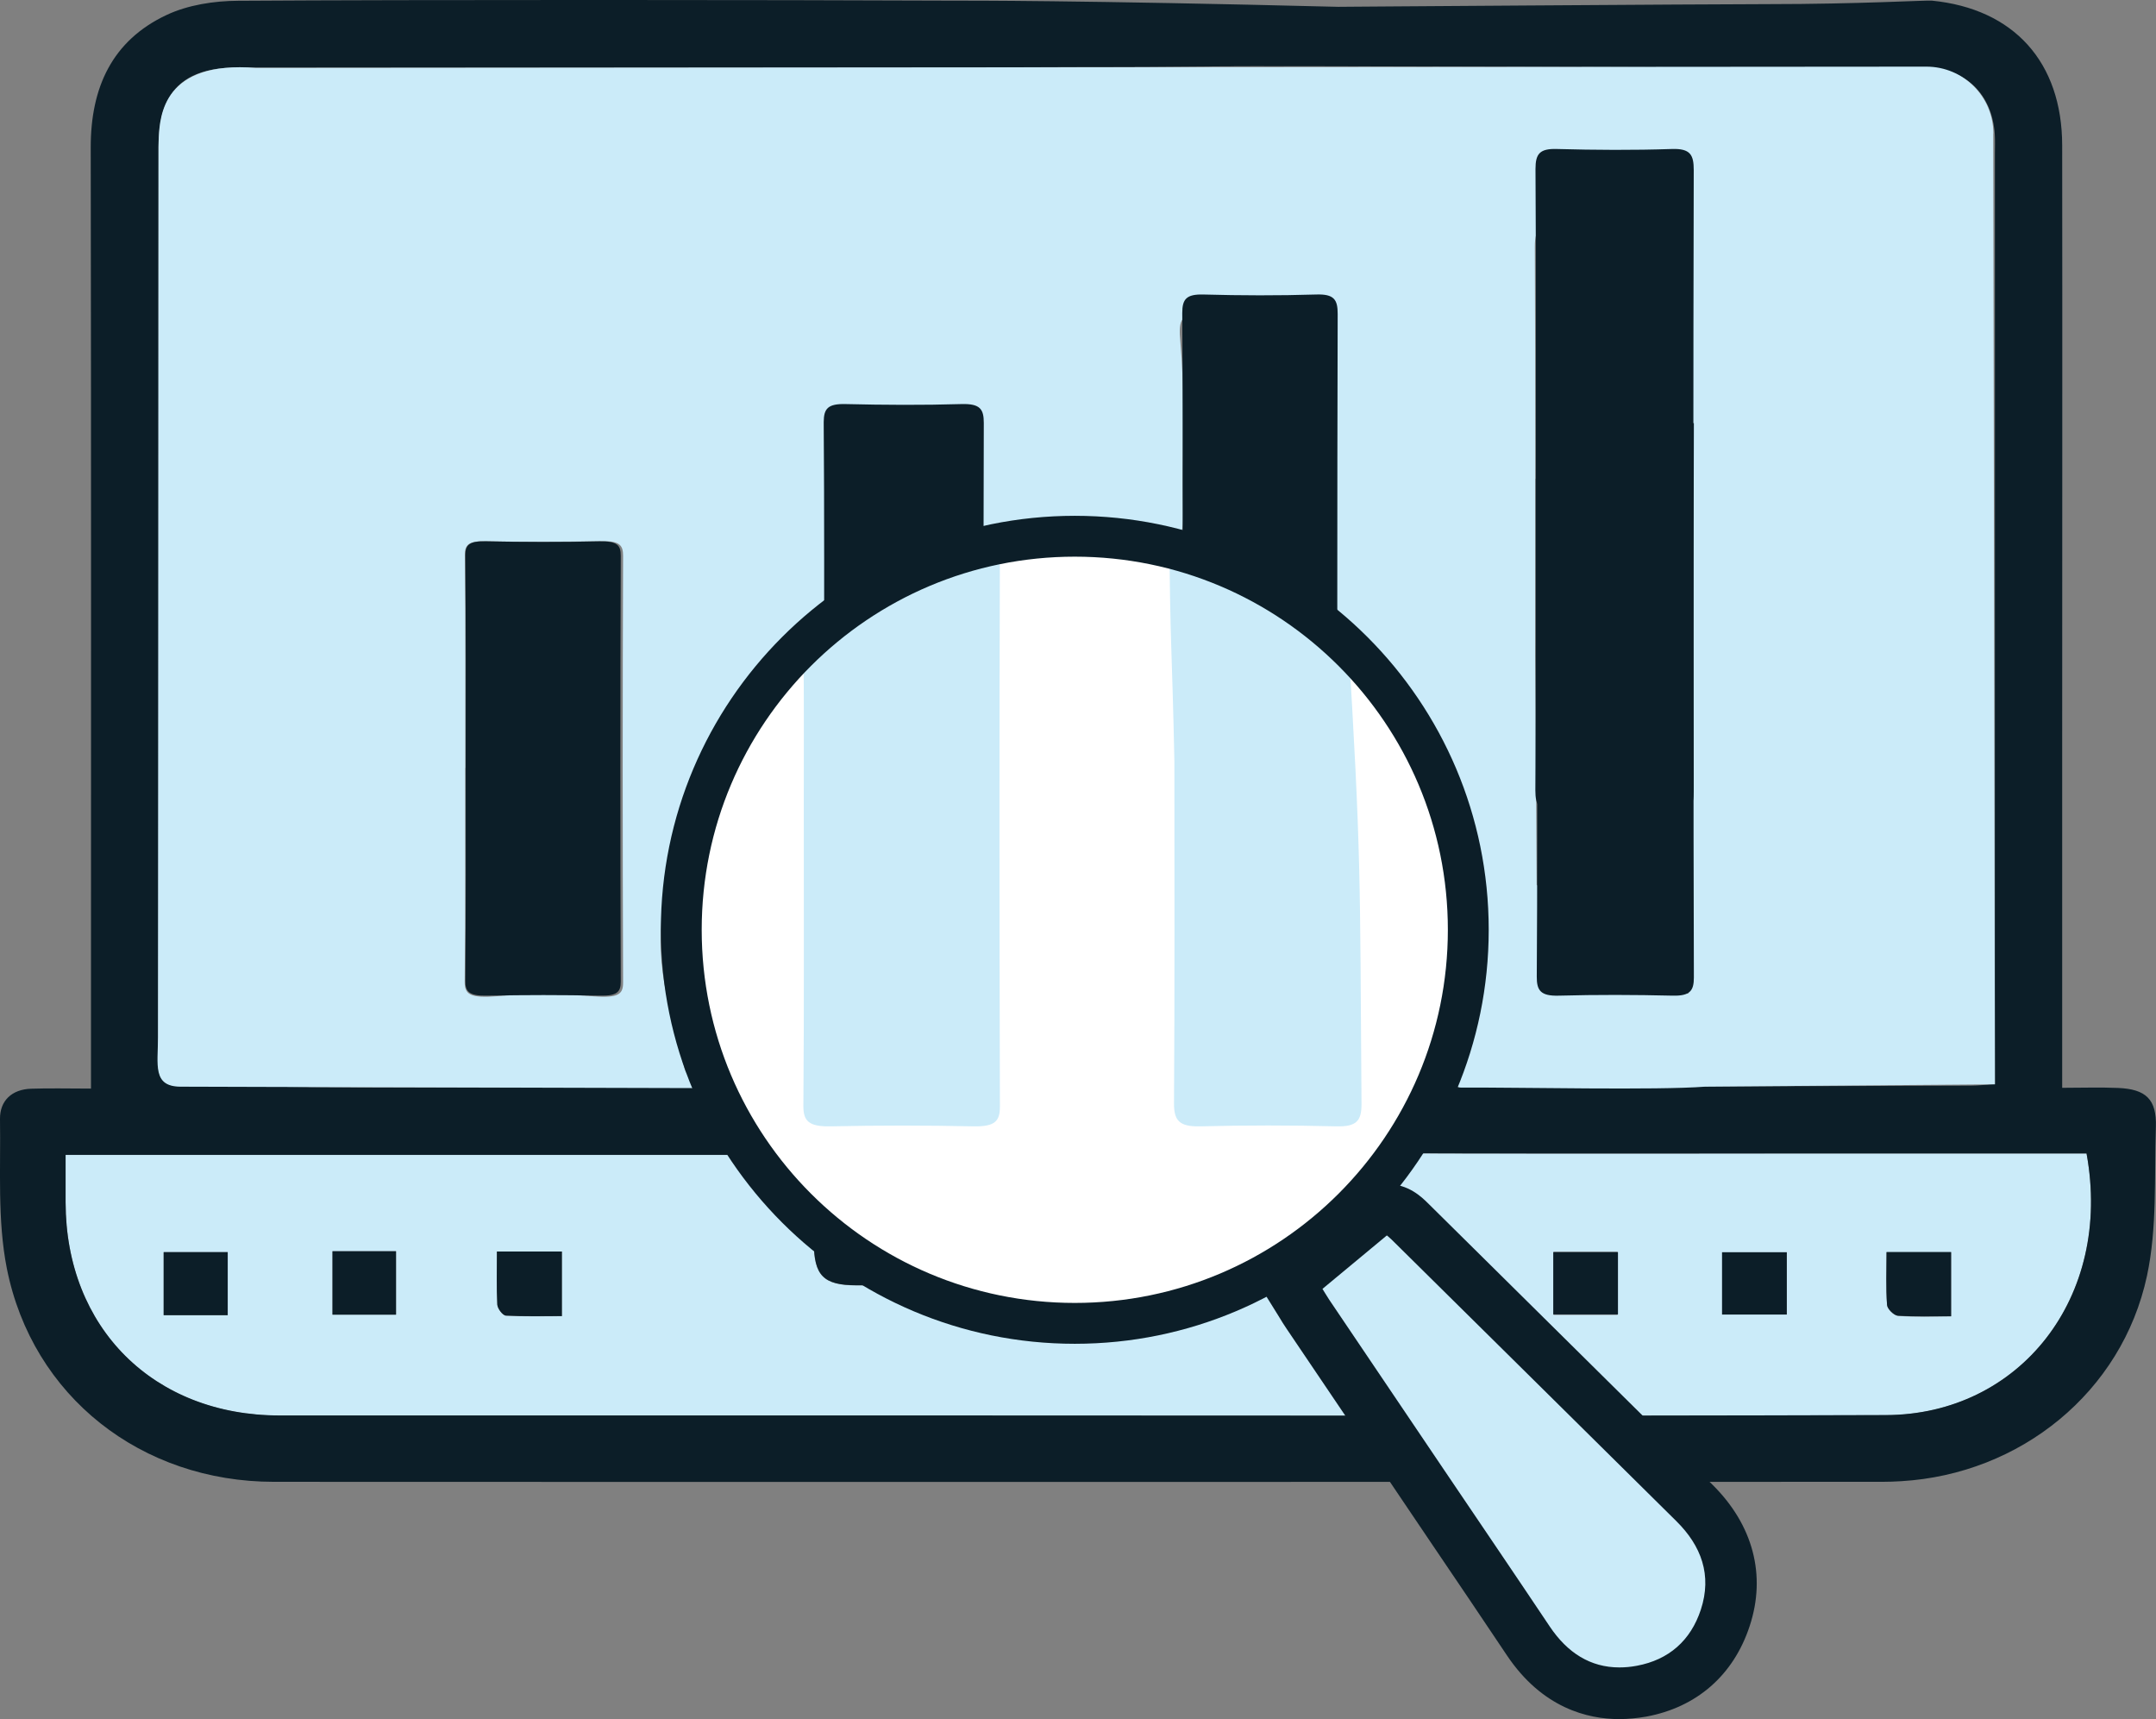 <?xml version="1.0" encoding="UTF-8"?>
<svg id="Layer_2" data-name="Layer 2" xmlns="http://www.w3.org/2000/svg" viewBox="0 0 167.3 133.37">
  <rect x="0" y="0" width="167.3" height="133.37" fill="#808080" stroke="none"/>
  <defs>
    <style>
      .cls-1 {
        fill: #fff;
      }

      .cls-2 {
        fill: #cbebf9;
      }

      .cls-3 {
        fill: #0c1e28;
      }
    </style>
  </defs>
  <g id="Layer_1-2" data-name="Layer 1">
    <g>
      <path class="cls-2" d="M5.09,89.61H63.15c0,2.34,0,4.56,0,6.79,.01,2.56,.73,3.33,3.32,3.33,11.46,.02,22.93,.02,34.39,0,2.59,0,3.24-.73,3.27-3.36,.02-1.75,.08-3.5-.02-5.24-.08-1.33,.42-1.66,1.69-1.65,11.3,.04,22.6,.02,33.9,.02,6.77,0,13.54,0,20.31,0,.64,0,1.29,0,1.9,0,2.05,11.19-5.22,20.27-15.57,20.3-25.28,.08-50.55,.03-75.83,.03-16.27,0-32.54,0-48.81,0-9.78,0-16.6-6.8-16.61-16.54,0-1.19,0-2.38,0-3.67Zm12.58,12.43v-4.89h-4.97v4.89h4.97Zm8.13-4.96v4.92h4.93v-4.92h-4.93Zm99.72,.04h-4.97v4.9h4.97v-4.9Zm13.13,.04h-5.02v4.83h5.02v-4.83Zm-95.05-.05h-5.04c0,1.43-.04,2.78,.03,4.12,.02,.31,.42,.84,.67,.85,1.44,.08,2.88,.04,4.34,.04v-5.01Zm107.8,.05h-5.01c0,1.41-.05,2.76,.04,4.1,.02,.31,.54,.81,.85,.84,1.34,.09,2.68,.04,4.12,.04v-4.97Z"/>
      <path class="cls-3" d="M103.86,.53c-.5,0,28.83-.21,33.35-.21,7,0,12.24-.31,12.7-.27,6.37,.63,10.1,4.78,10.11,11.23,.02,15.45,0,30.9,0,46.35,0,8.24,0,16.49,0,24.73,0,.59,0,1.19,0,2.04,1.53,0,2.93-.05,4.33,.01,2.17,.09,3.01,.88,2.94,3.03-.13,3.86,.11,7.82-.69,11.55-1.94,9.04-9.84,15.38-19.06,15.93-.49,.03-.98,.05-1.47,.05-41.6,0-83.2,.02-124.81,0-10.28,0-18.75-6.61-20.73-16.56C-.21,94.66,.06,90.7,0,86.83c-.02-1.43,.92-2.31,2.41-2.36,1.46-.05,2.92-.01,4.65-.01,0-.92,0-1.6,0-2.28,0-23.59,.02-47.17-.02-70.76,0-4.62,1.65-8.27,5.89-10.26C14.59,.38,16.61,.07,18.47,.06,32.22-.03,60.34-.01,74.09,.05c.83,0,9.56-.03,29.77,.48m-9.13,4.62c-11.55,.09-1.46,.01-21.87,.09-.72,0-1.3,0-1.89,0-17.53,0-35.05,0-52.58,0-4.19,0-6.09,1.91-6.09,6.11-.01,7.86,0,15.73,0,23.59,0,15.78,.02,31.56-.03,47.34,0,1.6,.46,2.02,2.03,2,4.69-.05,9.39,.09,14.08,.1,12.01,.02,24.02,0,36.04,.01,3.17,0,3.87,.7,3.87,3.82,0,2.07,0,4.13,0,6.25,.44,.1,.6,.17,.75,.17,9.61,.01,19.22,0,28.83,.03,.95,0,1.23-.4,1.22-1.27-.03-2.02-.04-4.04,.01-6.06,.06-2.1,.79-2.8,2.89-2.93,.6-.04,1.2-.02,1.8-.02,16.38-.05,32.76-.1,49.13-.15,.58,0,1.16-.07,1.88-.12,0-.8,0-1.45,0-2.09,0-23.37,0-46.74,0-70.11,0-.49,.02-.98-.01-1.47-.2-3.13-2.27-5.16-5.4-5.19-3.55-.04-7.1-.02-10.65,0-.36,0-43.11-.16-43.47-.1M5.09,89.61c0,1.29,0,2.48,0,3.67,.01,9.74,6.83,16.54,16.61,16.54,16.27,0,32.54,0,48.81,0,25.28,0,50.56,.05,75.83-.03,10.35-.03,17.62-9.11,15.57-20.3-.61,0-1.25,0-1.9,0-6.77,0-13.54,0-20.31,0-11.3,0-22.6,.02-33.9-.02-1.26,0-1.77,.33-1.69,1.65,.1,1.74,.04,3.49,.02,5.24-.02,2.63-.68,3.36-3.27,3.36-11.46,.02-22.93,.02-34.39,0-2.59,0-3.3-.77-3.32-3.33-.01-2.22,0-4.45,0-6.79H5.09Z"/>
      <path class="cls-2" d="M154.67,10.34l.13,73.79-22.48,.18c-3.73,.29-14.28,.05-18.96,.07-2.47,0,.76-16.63,.93-19.09,.05-.74,16.52,12.51,16.72,11.77,.1-.37,.17-.75,.17-1.13,0-19.02,0-38.05,.02-57.07,0-1.33-.48-1.63-2.46-1.34-2.28,.33-4.6,.29-6.88-.02s-2.76,.07-2.76,1.65c.04,10.56,.03,21.12,.02,31.67,0,.65,.2,24.01,.13,24.95-.61-.51-6.91-16.51-7.26-16.84-3.77-3.52-3.34-8.98-8.21-10.78-1.06-.39-.17-5.37-.17-6.22,0-5.21-.05-10.41,.03-15.62,.03-1.67-.47-2.12-2.73-1.83-2.32,.29-4.67,.35-6.99,.02s-2.5,.17-2.32,2.11c.29,3.09,.19,6.84,.17,9.94-.03,5.82,.51,5-2.17,5.09-4.12,.13-8.15,.14-12.08,1.38-.36,.12-.74,.2-1.32,.36,0-2.84,0-5.55,0-8.26q0-3.67-3.72-3.67c-2.28,0-4.56,.07-6.83-.03-1.28-.05-1.72,.31-1.7,1.63,.07,5.06-.02,10.12,.06,15.18,.02,1.43-.38,2.42-1.49,3.4-6.64,5.87-8.91,7.92-10.71,16.52-1.25,5.94-.18,8.88,1.32,14.78,.11,.45,.77,.96,.88,1.49l-33.23-.09-6.76-.02c-2.21,0-1.76-1.72-1.76-3.83l.04-69.1,.02-.71c.09-1.71,.36-5.98,7.56-5.4l129.6-.1c2.87,0,5.2,2.32,5.2,5.19ZM36.09,59.58c0,5.54,.02,11.08-.03,16.61,0,.97,.42,1.27,2.55,1.1,2.47-.2,4.96-.17,7.44,.01,1.91,.14,2.3-.14,2.3-1.05-.04-11.04-.04-22.09,0-33.13,0-.8-.25-1.15-1.62-1.13-2.98,.04-5.97,.08-8.96,0-1.36-.03-1.71,.25-1.7,1.07,.05,5.51,.03,11.01,.03,16.52Z"/>
      <path class="cls-1" d="M112.78,72.69c-.04,15.96-12.61,29.49-29.5,29.48-16.5-.01-29.35-12.94-29.26-29.51,.09-16.03,11.91-29.14,29.24-29.56,15.18-.37,29.67,12.89,29.52,29.6Z"/>
      <g>
        <path class="cls-2" d="M125.65,131.37c-2.84,0-5.28-1.4-7.06-4.06-1.92-2.87-3.86-5.73-5.79-8.59l-11.31-16.75c-.19-.28-.36-.57-.49-.78l-1-1.62,5.92-4.92,.3-.81h1.39c.8,0,1.31,.43,1.79,.91l3.81,3.77c6.09,6.02,12.19,12.04,18.27,18.07,2.62,2.6,3.45,5.69,2.39,8.92-1.02,3.08-3.32,5.1-6.5,5.69-.58,.11-1.16,.16-1.72,.16Z"/>
        <path class="cls-3" d="M107.6,95.84s.21,.16,.39,.34c7.36,7.28,14.73,14.55,22.09,21.84,1.94,1.92,2.78,4.19,1.9,6.87-.79,2.4-2.49,3.89-4.96,4.35-.47,.09-.92,.13-1.36,.13-2.25,0-4.03-1.13-5.4-3.17-2.71-4.05-5.45-8.08-8.18-12.12-2.98-4.41-5.96-8.82-8.93-13.23-.22-.33-.42-.68-.53-.85,1.72-1.43,3.31-2.75,5-4.15,0,0,0,0,0,0m0-4h-2.79l-.6,1.61-4.17,3.47-2.68,2.23,1.84,2.96,.08,.13c.14,.23,.33,.55,.54,.85,2.23,3.3,4.45,6.59,6.68,9.89l2.25,3.34,2.39,3.54c1.93,2.85,3.86,5.7,5.77,8.56,2.74,4.09,6.26,4.95,8.72,4.95,.68,0,1.38-.07,2.08-.19,3.93-.72,6.79-3.22,8.04-7.03,1.3-3.94,.27-7.84-2.88-10.96-6.19-6.13-12.39-12.26-18.58-18.38l-3.51-3.47c-.49-.48-1.51-1.49-3.2-1.49h0Z"/>
      </g>
      <path class="cls-3" d="M36.14,59.54c0-5.49,.02-10.98-.03-16.48,0-.81,.33-1.09,1.63-1.06,2.91,.06,5.84,.07,8.75,0,1.42-.03,1.68,.31,1.68,1.13-.04,11.01-.04,22.03,0,33.04,0,.79-.29,1.11-1.62,1.08-2.92-.06-5.84-.06-8.75,0-1.4,.03-1.7-.31-1.69-1.14,.05-5.52,.03-11.05,.03-16.57Z"/>
      <path class="cls-3" d="M63.95,54.19c0-7.15,.02-14.3-.03-21.45,0-1.05,.34-1.42,1.68-1.39,3,.07,6.01,.09,9.01,0,1.46-.04,1.73,.4,1.73,1.47-.04,14.34-.04,28.68,0,43.01,0,1.03-.3,1.44-1.67,1.41-3-.07-6.01-.08-9.01,0-1.44,.04-1.75-.4-1.74-1.48,.05-7.19,.03-14.38,.03-21.57Z"/>
      <path class="cls-2" d="M62.37,62.37c0-7.76,.03-5.54-.03-13.3,0-1.14,.59-.97,2.24-.93,3.68,.08,5.73-3.79,9.41-3.89,1.79-.05,3.6-3.16,3.6-2-.05,15.56-.04,28.05,0,43.61,0,1.12-.37,1.56-2.05,1.53-3.68-.08-7.38-.08-11.06,0-1.76,.04-2.15-.44-2.14-1.61,.06-7.8,.03-15.6,.03-23.41Z"/>
      <path class="cls-3" d="M91.77,46.41c0-7.38,.02-14.75-.03-22.13,0-1.08,.33-1.46,1.63-1.43,2.91,.08,5.84,.09,8.75,0,1.42-.05,1.68,.41,1.68,1.51-.04,14.8-.04,29.59,0,44.39,0,1.06-.29,1.49-1.62,1.45-2.92-.08-5.84-.08-8.75,0-1.4,.04-1.7-.42-1.69-1.53,.05-7.42,.03-14.84,.03-22.26Z"/>
      <path class="cls-3" d="M119.18,37.14c0-8.01,.02-16.02-.03-24.03,0-1.18,.33-1.59,1.66-1.55,2.97,.08,5.95,.1,8.91,0,1.45-.05,1.71,.45,1.71,1.64-.04,16.07-.04,32.13,0,48.2,0,1.16-.3,1.61-1.65,1.58-2.97-.08-5.94-.09-8.91,0-1.42,.04-1.73-.45-1.73-1.66,.05-8.06,.03-16.11,.03-24.17Z"/>
      <path class="cls-2" d="M104.58,49.04c1.07,17.56,.94,18.87,1.07,36.62,0,1.27-.35,1.77-1.95,1.73-3.52-.09-7.04-.09-10.56,0-1.68,.04-2.05-.49-2.04-1.82,.06-8.83,.03-17.66,.03-26.48-.19-9.17-.33-8.76-.39-17.54l13.85,7.5Z"/>
      <path class="cls-3" d="M131.44,32.83c-.04,14.34-.04,28.68,0,43.01,0,1.03-.3,1.44-1.64,1.41-2.95-.07-5.9-.08-8.84,0-1.41,.04-1.72-.4-1.71-1.48,.05-7.19,.03-14.38,.03-21.57s.02-14.3-.03-21.45l12.19,.08Z"/>
      <path class="cls-3" d="M17.67,102.04h-4.97v-4.89h4.97v4.89Z"/>
      <path class="cls-3" d="M25.8,97.08h4.93v4.92h-4.93v-4.92Z"/>
      <path class="cls-3" d="M138.65,97.16v4.83h-5.02v-4.83h5.02Z"/>
      <path class="cls-3" d="M125.55,97.15v4.83h-5.02v-4.83h5.02Z"/>
      <path class="cls-3" d="M43.6,97.1v5.01c-1.45,0-2.9,.04-4.34-.04-.25-.01-.65-.54-.67-.85-.07-1.34-.03-2.69-.03-4.12h5.04Z"/>
      <path class="cls-3" d="M151.4,97.15v4.97c-1.44,0-2.78,.05-4.12-.04-.32-.02-.83-.53-.85-.84-.1-1.34-.04-2.69-.04-4.1h5.01Z"/>
      <path class="cls-3" d="M83.4,40.02c-17.74,0-32.12,14.38-32.12,32.12s14.38,32.12,32.12,32.12,32.12-14.38,32.12-32.12-14.38-32.12-32.12-32.12Zm0,61.07c-15.99,0-28.95-12.96-28.95-28.95s12.96-28.95,28.95-28.95,28.95,12.96,28.95,28.95-12.96,28.95-28.95,28.95Z"/>
    </g>
  </g>
</svg>